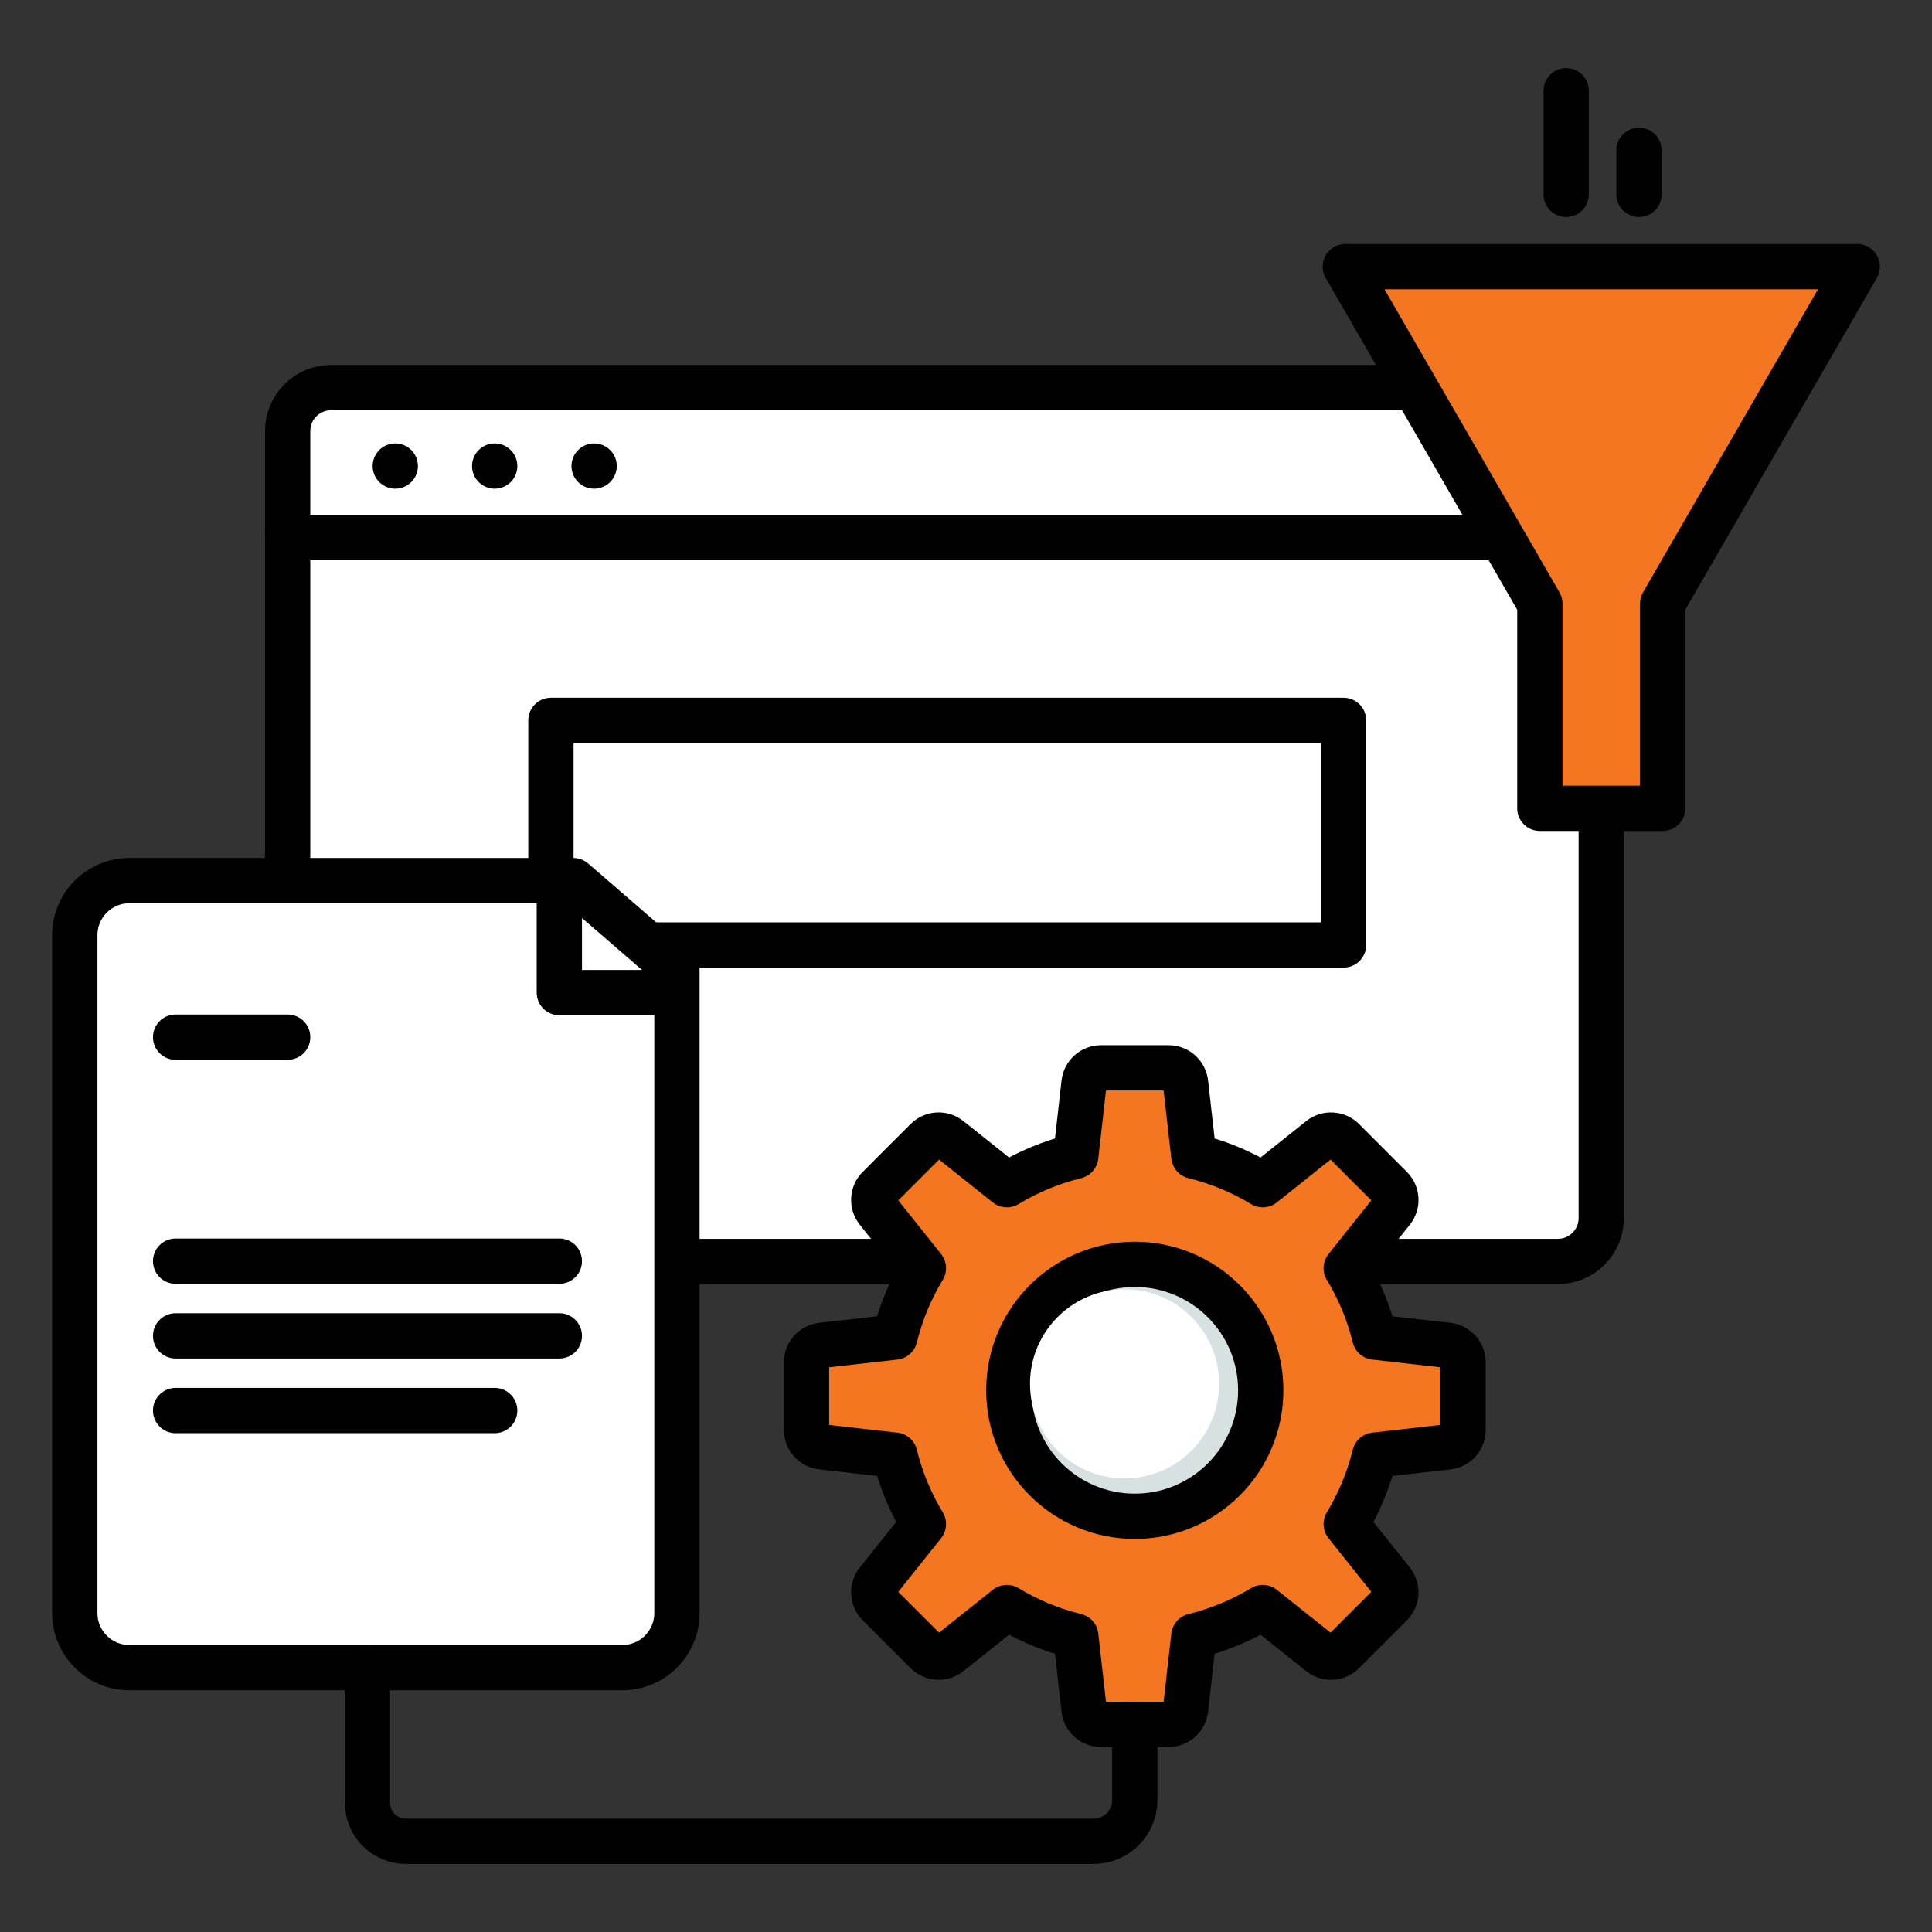 <?xml version="1.0" encoding="UTF-8"?>
<svg id="Layer_1" data-name="Layer 1" xmlns="http://www.w3.org/2000/svg" viewBox="0 0 512 512">
  <rect x="0" y="0" width="512" height="512" fill="#333333" stroke="none"/>
  <defs>
    <style>
      .cls-1 {
        stroke-dasharray: 0 0 0 26.35;
      }

      .cls-1, .cls-2, .cls-3, .cls-4, .cls-5 {
        stroke: #010101;
        stroke-linecap: round;
        stroke-linejoin: round;
        stroke-width: 12px;
      }

      .cls-1, .cls-3 {
        fill: none;
      }

      .cls-6 {
        stroke-width: 0px;
      }

      .cls-6, .cls-4 {
        fill: #fff;
      }

      .cls-2 {
        fill: #d7e1e2;
      }

      .cls-5 {
        fill: #f47621;
      }
    </style>
  </defs>
  <rect class="cls-4" x="76.23" y="102.72" width="348.12" height="231.59" rx="11.51" ry="11.51"/>
  <line class="cls-3" x1="76.23" y1="142.44" x2="424.35" y2="142.44"/>
  <g>
    <line class="cls-3" x1="104.75" y1="123.51" x2="104.75" y2="123.51"/>
    <line class="cls-1" x1="131.1" y1="123.51" x2="144.28" y2="123.51"/>
    <line class="cls-3" x1="157.45" y1="123.51" x2="157.45" y2="123.51"/>
  </g>
  <rect class="cls-3" x="146" y="190.91" width="210.06" height="59.52"/>
  <polygon class="cls-5" points="492.19 70.66 356.52 70.66 408.08 159.97 408.08 214.22 440.62 214.22 440.62 159.97 492.19 70.66"/>
  <g>
    <path class="cls-5" d="m213.74,369.98v8.96c0,2.3,1.73,4.24,4.02,4.5l19.39,2.19c1.6,6.52,4.17,12.67,7.56,18.26l-12.17,15.26c-1.44,1.8-1.29,4.39.34,6.02l12.67,12.67c1.63,1.63,4.22,1.77,6.02.34l15.26-12.17c5.59,3.39,11.73,5.96,18.26,7.56l2.19,19.39c.26,2.29,2.19,4.02,4.5,4.02h17.91c2.3,0,4.24-1.73,4.5-4.02l2.19-19.39c6.52-1.6,12.67-4.17,18.26-7.56l15.26,12.17c1.8,1.44,4.39,1.29,6.02-.34l12.67-12.67c1.63-1.63,1.77-4.22.34-6.02l-12.17-15.26c3.39-5.59,5.96-11.73,7.56-18.26l19.39-2.19c2.29-.26,4.02-2.19,4.02-4.5v-17.91c0-2.3-1.73-4.24-4.02-4.5l-19.39-2.19c-1.6-6.52-4.17-12.67-7.56-18.26l12.17-15.26c1.44-1.8,1.29-4.39-.34-6.02l-12.67-12.67c-1.63-1.63-4.22-1.77-6.02-.34l-15.26,12.17c-5.59-3.39-11.73-5.96-18.26-7.56l-2.19-19.39c-.26-2.29-2.19-4.02-4.5-4.02h-17.91c-2.3,0-4.24,1.73-4.5,4.02l-2.19,19.39c-6.52,1.6-12.67,4.17-18.26,7.56l-15.26-12.17c-1.8-1.44-4.39-1.29-6.02.34l-12.67,12.67c-1.63,1.63-1.77,4.22-.34,6.02l12.17,15.26c-3.39,5.59-5.96,11.73-7.56,18.26l-19.39,2.19c-2.29.26-4.02,2.19-4.02,4.5v8.96"/>
    <circle class="cls-6" cx="300.73" cy="368.45" r="33.38"/>
    <circle class="cls-2" cx="300.73" cy="368.45" r="33.38"/>
    <circle class="cls-6" cx="298.02" cy="366.73" r="25.06"/>
  </g>
  <path class="cls-4" d="m164.93,441.94H34.29c-7.99,0-14.47-6.48-14.47-14.47v-179.63c0-7.99,6.48-14.47,14.47-14.47h117.65l27.46,23.75v170.35c0,7.99-6.48,14.47-14.47,14.47Z"/>
  <polyline class="cls-3" points="148.23 238.56 148.23 263.05 172.72 263.05"/>
  <line class="cls-3" x1="46.54" y1="274.86" x2="76.23" y2="274.86"/>
  <line class="cls-3" x1="46.54" y1="334.22" x2="148.23" y2="334.22"/>
  <line class="cls-3" x1="46.54" y1="354.02" x2="148.23" y2="354.02"/>
  <line class="cls-3" x1="46.54" y1="373.81" x2="131.1" y2="373.81"/>
  <line class="cls-3" x1="415.05" y1="24.04" x2="415.05" y2="51.51"/>
  <line class="cls-3" x1="434.35" y1="39.84" x2="434.35" y2="51.51"/>
  <path class="cls-3" d="m97.38,441.94v35.81c0,5.64,4.57,10.21,10.21,10.21h182.21c6.04,0,10.93-4.89,10.93-10.93v-20.06"/>
</svg>